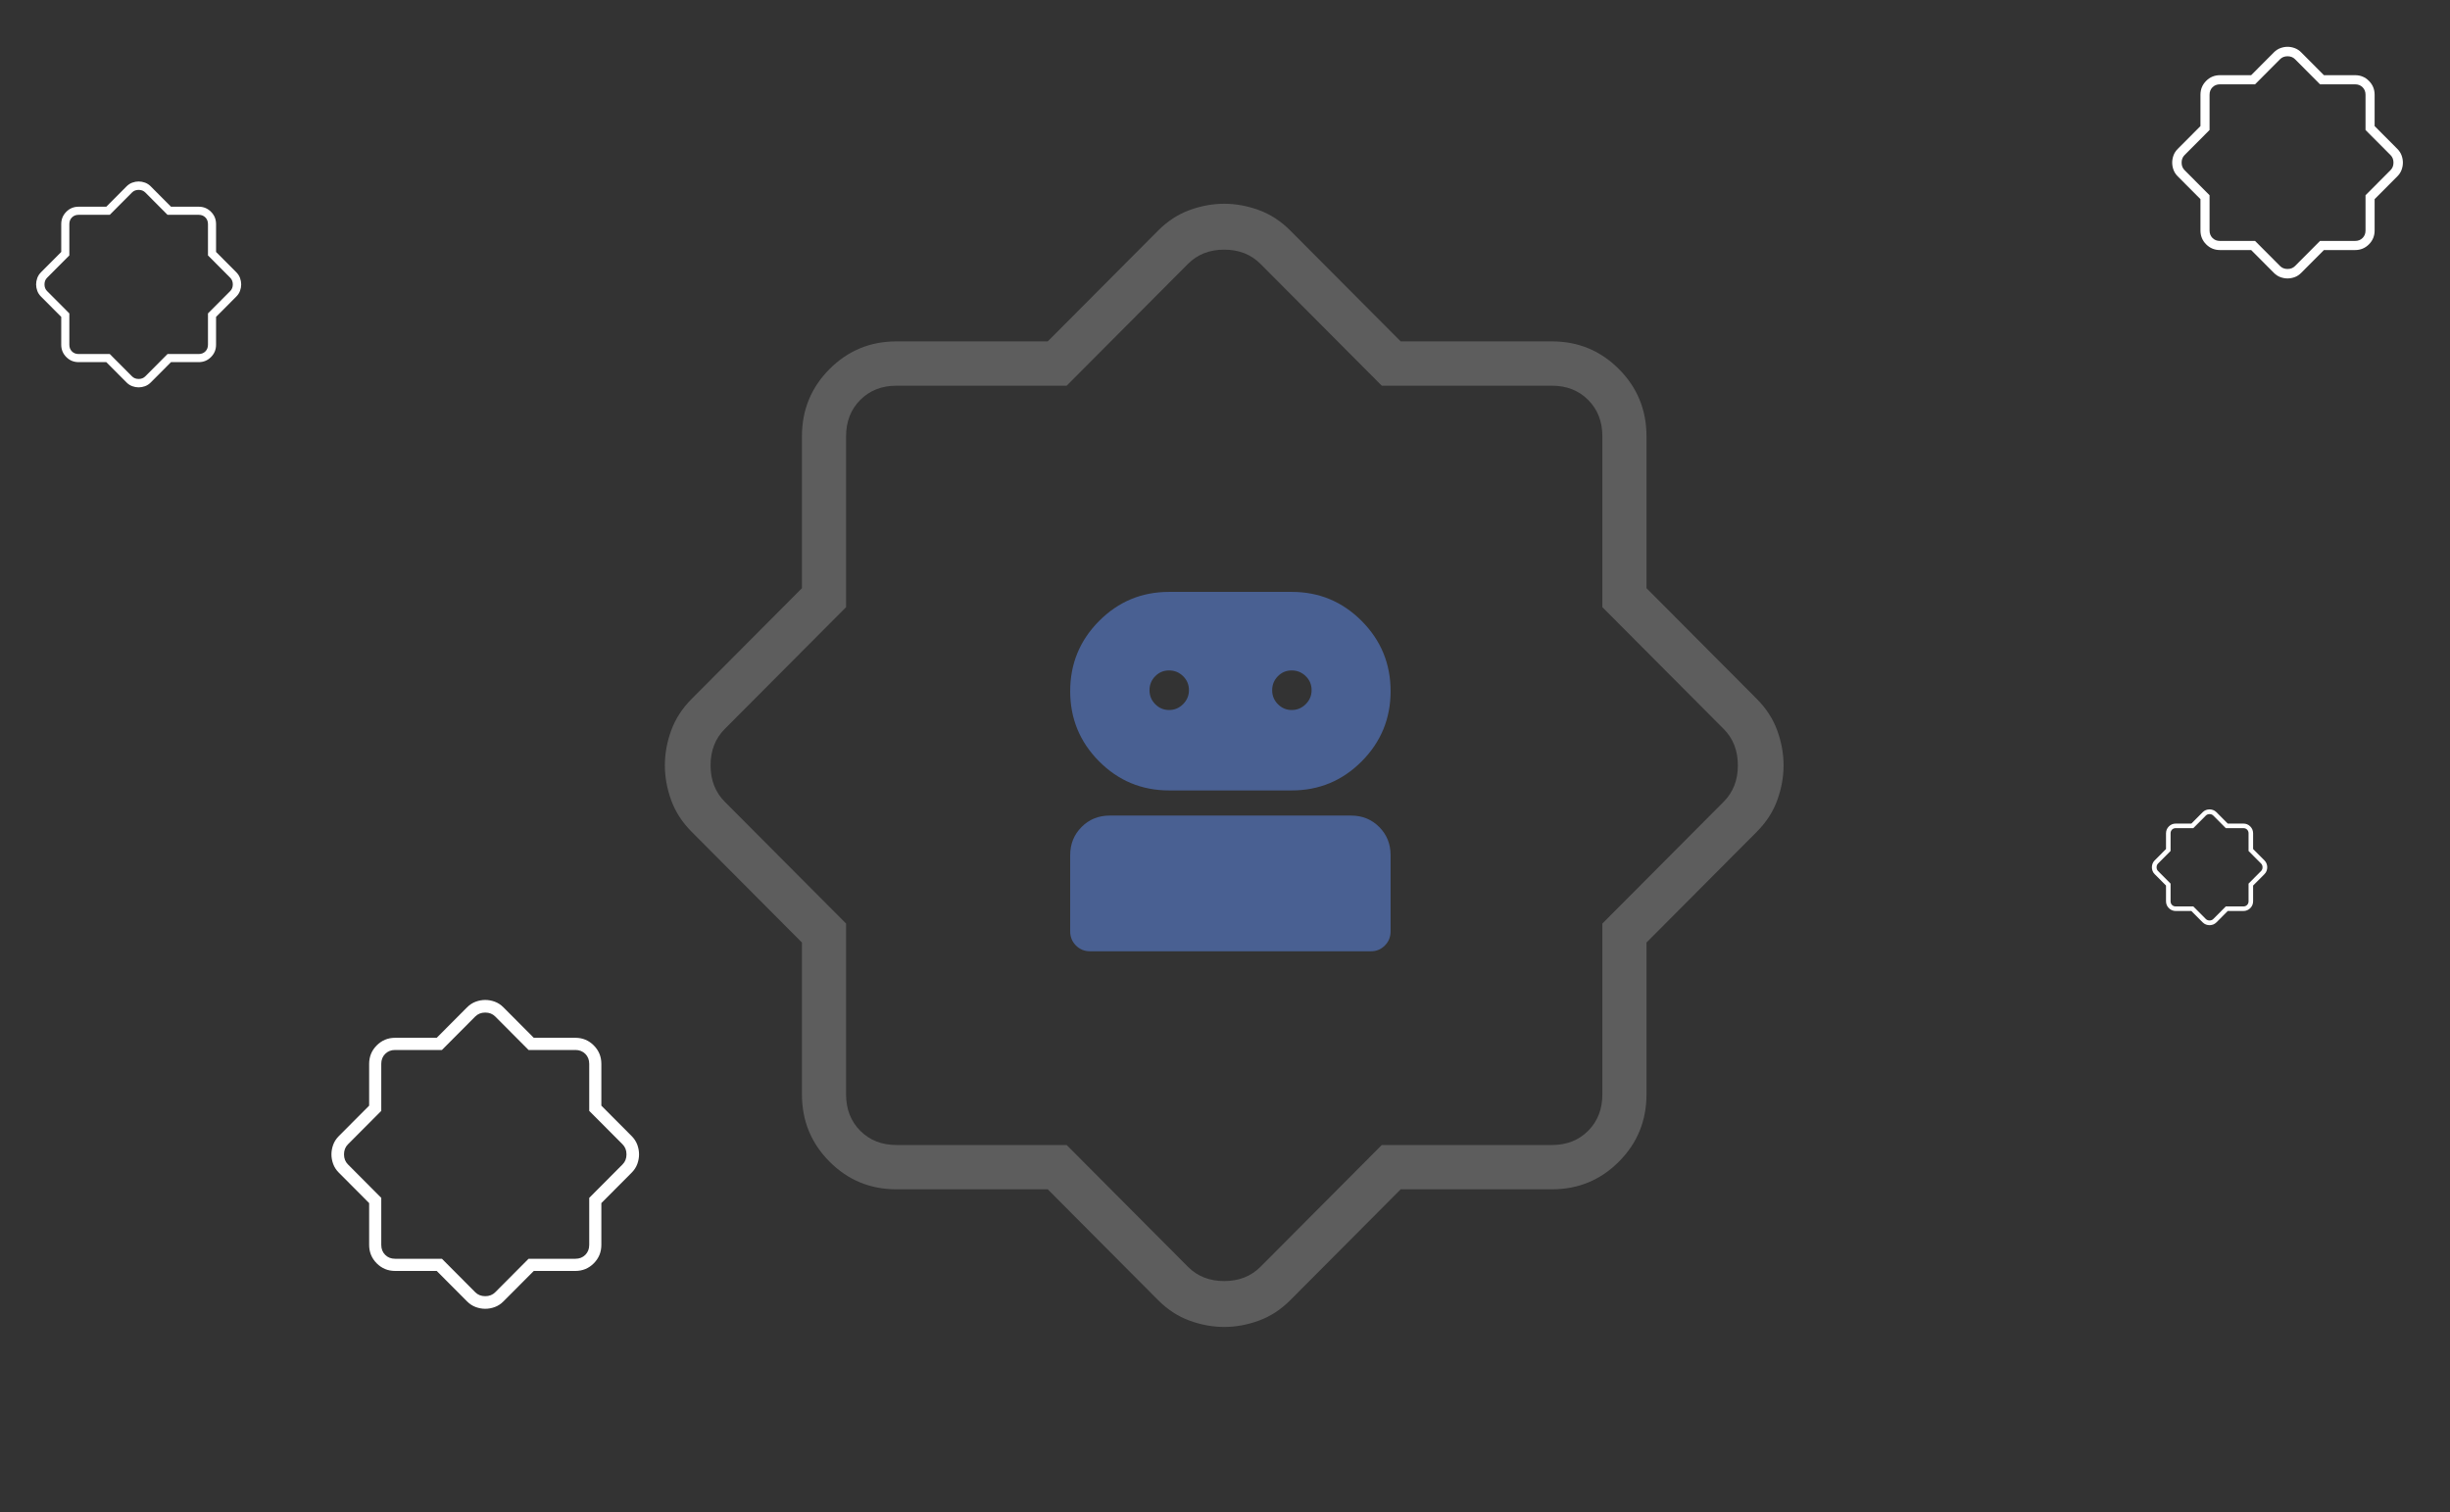 <svg width="230" height="142" viewBox="0 0 230 142" fill="none" xmlns="http://www.w3.org/2000/svg">
<rect x="0" y="0" width="230" height="142" fill="#333333" stroke="none"/>
<mask id="mask0_1192_11064" style="mask-type:alpha" maskUnits="userSpaceOnUse" x="43" y="0" width="143" height="142">
<rect x="43.926" width="142" height="142" fill="#D9D9D9"/>
</mask>
<g mask="url(#mask0_1192_11064)">
<path d="M98.36 111.66H84.16C81.695 111.66 79.599 110.794 77.873 109.061C76.148 107.328 75.285 105.224 75.285 102.749V88.491L64.931 78.094C64.043 77.203 63.402 76.213 63.008 75.124C62.613 74.035 62.416 72.945 62.416 71.856C62.416 70.767 62.613 69.678 63.008 68.589C63.402 67.5 64.043 66.51 64.931 65.618L75.285 55.222V40.964C75.285 38.488 76.148 36.384 77.873 34.652C79.599 32.919 81.695 32.052 84.16 32.052H98.36L108.714 21.656C109.602 20.765 110.588 20.121 111.672 19.725C112.757 19.329 113.842 19.131 114.927 19.131C116.011 19.131 117.096 19.329 118.181 19.725C119.265 20.121 120.252 20.765 121.139 21.656L131.493 32.052H145.693C148.158 32.052 150.254 32.919 151.98 34.652C153.705 36.384 154.568 38.488 154.568 40.964V55.222L164.922 65.618C165.81 66.51 166.451 67.5 166.845 68.589C167.24 69.678 167.437 70.767 167.437 71.856C167.437 72.945 167.24 74.035 166.845 75.124C166.451 76.213 165.81 77.203 164.922 78.094L154.568 88.491V102.749C154.568 105.224 153.705 107.328 151.98 109.061C150.254 110.794 148.158 111.66 145.693 111.66H131.493L121.139 122.057C120.252 122.948 119.265 123.592 118.181 123.988C117.096 124.384 116.011 124.582 114.927 124.582C113.842 124.582 112.757 124.384 111.672 123.988C110.588 123.592 109.602 122.948 108.714 122.057L98.36 111.66ZM100.135 107.502L111.524 118.938C112.412 119.829 113.546 120.275 114.927 120.275C116.307 120.275 117.441 119.829 118.329 118.938L129.718 107.502H145.693C147.074 107.502 148.208 107.056 149.095 106.165C149.983 105.274 150.427 104.135 150.427 102.749V86.709L161.816 75.272C162.704 74.381 163.147 73.243 163.147 71.856C163.147 70.47 162.704 69.332 161.816 68.44L150.427 57.004V40.964C150.427 39.578 149.983 38.439 149.095 37.548C148.208 36.657 147.074 36.211 145.693 36.211H129.718L118.329 24.775C117.441 23.884 116.307 23.438 114.927 23.438C113.546 23.438 112.412 23.884 111.524 24.775L100.135 36.211H84.16C82.779 36.211 81.645 36.657 80.758 37.548C79.87 38.439 79.427 39.578 79.427 40.964V57.004L68.037 68.44C67.15 69.332 66.706 70.47 66.706 71.856C66.706 73.243 67.15 74.381 68.037 75.272L79.427 86.709V102.749C79.427 104.135 79.87 105.274 80.758 106.165C81.645 107.056 82.779 107.502 84.16 107.502H100.135Z" fill="white" fill-opacity="0.21"/>
<mask id="mask1_1192_11064" style="mask-type:alpha" maskUnits="userSpaceOnUse" x="94" y="50" width="43" height="43">
<rect x="94.36" y="50.434" width="42.299" height="42.299" fill="#D9D9D9"/>
</mask>
<g mask="url(#mask1_1192_11064)">
<path d="M102.332 89.312C101.808 89.312 101.367 89.132 101.007 88.77C100.647 88.409 100.467 87.965 100.467 87.439V80.287C100.467 79.24 100.823 78.359 101.536 77.643C102.248 76.928 103.125 76.571 104.168 76.571H126.845C127.888 76.571 128.765 76.928 129.478 77.643C130.19 78.359 130.546 79.24 130.546 80.287V87.439C130.546 87.965 130.366 88.409 130.007 88.77C129.647 89.132 129.215 89.312 128.71 89.312H102.332ZM109.749 74.211C107.184 74.211 104.995 73.302 103.184 71.483C101.373 69.664 100.467 67.467 100.467 64.891C100.467 62.315 101.373 60.118 103.184 58.299C104.995 56.48 107.184 55.571 109.749 55.571H121.264C123.829 55.571 126.018 56.48 127.829 58.299C129.64 60.118 130.546 62.315 130.546 64.891C130.546 67.467 129.64 69.664 127.829 71.483C126.018 73.302 123.829 74.211 121.264 74.211H109.749ZM109.754 66.66C110.26 66.66 110.697 66.478 111.064 66.112C111.431 65.746 111.615 65.306 111.615 64.792C111.615 64.278 111.431 63.841 111.065 63.483C110.699 63.123 110.259 62.944 109.744 62.944C109.238 62.944 108.806 63.125 108.449 63.488C108.092 63.85 107.913 64.288 107.913 64.802C107.913 65.316 108.094 65.754 108.454 66.117C108.814 66.479 109.248 66.66 109.754 66.66ZM121.268 66.66C121.775 66.66 122.211 66.478 122.578 66.112C122.946 65.746 123.129 65.306 123.129 64.792C123.129 64.278 122.946 63.841 122.58 63.483C122.214 63.123 121.773 62.944 121.259 62.944C120.753 62.944 120.321 63.125 119.964 63.488C119.607 63.85 119.428 64.288 119.428 64.802C119.428 65.316 119.608 65.754 119.969 66.117C120.329 66.479 120.762 66.66 121.268 66.66Z" fill="#496092"/>
</g>
</g>
<mask id="mask2_1192_11064" style="mask-type:alpha" maskUnits="userSpaceOnUse" x="0" y="13" width="27" height="27">
<rect y="13.015" width="26.03" height="26.03" fill="#D9D9D9"/>
</mask>
<g mask="url(#mask2_1192_11064)">
<path d="M9.979 33.999H7.376C6.924 33.999 6.54 33.841 6.224 33.523C5.908 33.205 5.749 32.82 5.749 32.366V29.752L3.851 27.846C3.689 27.683 3.571 27.502 3.499 27.302C3.427 27.102 3.39 26.903 3.39 26.703C3.39 26.503 3.427 26.304 3.499 26.104C3.571 25.904 3.689 25.723 3.851 25.559L5.749 23.654V21.04C5.749 20.586 5.908 20.201 6.224 19.883C6.54 19.565 6.924 19.407 7.376 19.407H9.979L11.877 17.501C12.04 17.337 12.221 17.219 12.42 17.147C12.618 17.074 12.817 17.038 13.016 17.038C13.215 17.038 13.414 17.074 13.613 17.147C13.812 17.219 13.992 17.337 14.155 17.501L16.053 19.407H18.656C19.108 19.407 19.492 19.565 19.808 19.883C20.125 20.201 20.283 20.586 20.283 21.04V23.654L22.181 25.559C22.344 25.723 22.461 25.904 22.534 26.104C22.606 26.304 22.642 26.503 22.642 26.703C22.642 26.903 22.606 27.102 22.534 27.302C22.461 27.502 22.344 27.683 22.181 27.846L20.283 29.752V32.366C20.283 32.82 20.125 33.205 19.808 33.523C19.492 33.841 19.108 33.999 18.656 33.999H16.053L14.155 35.905C13.992 36.069 13.812 36.187 13.613 36.259C13.414 36.332 13.215 36.368 13.016 36.368C12.817 36.368 12.618 36.332 12.42 36.259C12.221 36.187 12.04 36.069 11.877 35.905L9.979 33.999ZM10.305 33.237L12.393 35.334C12.555 35.497 12.763 35.579 13.016 35.579C13.269 35.579 13.477 35.497 13.64 35.334L15.728 33.237H18.656C18.909 33.237 19.117 33.156 19.28 32.992C19.442 32.829 19.524 32.62 19.524 32.366V29.425L21.612 27.329C21.774 27.166 21.856 26.957 21.856 26.703C21.856 26.449 21.774 26.24 21.612 26.077L19.524 23.98V21.04C19.524 20.786 19.442 20.577 19.28 20.414C19.117 20.25 18.909 20.169 18.656 20.169H15.728L13.64 18.072C13.477 17.909 13.269 17.827 13.016 17.827C12.763 17.827 12.555 17.909 12.393 18.072L10.305 20.169H7.376C7.123 20.169 6.915 20.25 6.753 20.414C6.59 20.577 6.509 20.786 6.509 21.04V23.98L4.421 26.077C4.258 26.24 4.177 26.449 4.177 26.703C4.177 26.957 4.258 27.166 4.421 27.329L6.509 29.425V32.366C6.509 32.62 6.59 32.829 6.753 32.992C6.915 33.156 7.123 33.237 7.376 33.237H10.305Z" fill="white"/>
</g>
<mask id="mask3_1192_11064" style="mask-type:alpha" maskUnits="userSpaceOnUse" x="200" y="73" width="15" height="15">
<rect x="200.107" y="73.21" width="14.642" height="14.642" fill="#D9D9D9"/>
</mask>
<g mask="url(#mask3_1192_11064)">
<path d="M205.72 85.53H204.256C204.001 85.53 203.785 85.441 203.607 85.262C203.429 85.084 203.34 84.867 203.34 84.612V83.141L202.273 82.069C202.181 81.978 202.115 81.875 202.075 81.763C202.034 81.651 202.014 81.538 202.014 81.426C202.014 81.314 202.034 81.201 202.075 81.089C202.115 80.977 202.181 80.875 202.273 80.783L203.34 79.711V78.241C203.34 77.986 203.429 77.769 203.607 77.59C203.785 77.411 204.001 77.322 204.256 77.322H205.72L206.787 76.25C206.879 76.158 206.981 76.092 207.092 76.051C207.204 76.01 207.316 75.99 207.428 75.99C207.54 75.99 207.652 76.01 207.764 76.051C207.875 76.092 207.977 76.158 208.069 76.25L209.136 77.322H210.6C210.855 77.322 211.071 77.411 211.249 77.59C211.427 77.769 211.516 77.986 211.516 78.241V79.711L212.583 80.783C212.675 80.875 212.741 80.977 212.782 81.089C212.822 81.201 212.843 81.314 212.843 81.426C212.843 81.538 212.822 81.651 212.782 81.763C212.741 81.875 212.675 81.978 212.583 82.069L211.516 83.141V84.612C211.516 84.867 211.427 85.084 211.249 85.262C211.071 85.441 210.855 85.53 210.6 85.53H209.136L208.069 86.603C207.977 86.694 207.875 86.761 207.764 86.802C207.652 86.842 207.54 86.863 207.428 86.863C207.316 86.863 207.204 86.842 207.092 86.802C206.981 86.761 206.879 86.694 206.787 86.603L205.72 85.53ZM205.903 85.102L207.077 86.281C207.169 86.373 207.286 86.419 207.428 86.419C207.57 86.419 207.687 86.373 207.779 86.281L208.953 85.102H210.6C210.743 85.102 210.86 85.056 210.951 84.964C211.043 84.872 211.089 84.754 211.089 84.612V82.958L212.263 81.778C212.354 81.686 212.4 81.569 212.4 81.426C212.4 81.283 212.354 81.166 212.263 81.074L211.089 79.895V78.241C211.089 78.098 211.043 77.98 210.951 77.888C210.86 77.797 210.743 77.751 210.6 77.751H208.953L207.779 76.572C207.687 76.48 207.57 76.434 207.428 76.434C207.286 76.434 207.169 76.48 207.077 76.572L205.903 77.751H204.256C204.113 77.751 203.996 77.797 203.905 77.888C203.813 77.98 203.768 78.098 203.768 78.241V79.895L202.593 81.074C202.502 81.166 202.456 81.283 202.456 81.426C202.456 81.569 202.502 81.686 202.593 81.778L203.768 82.958V84.612C203.768 84.754 203.813 84.872 203.905 84.964C203.996 85.056 204.113 85.102 204.256 85.102H205.903Z" fill="white"/>
</g>
<mask id="mask4_1192_11064" style="mask-type:alpha" maskUnits="userSpaceOnUse" x="26" y="87" width="40" height="40">
<rect x="26.031" y="87.852" width="39.045" height="39.045" fill="#D9D9D9"/>
</mask>
<g mask="url(#mask4_1192_11064)">
<path d="M40.998 119.324H37.094C36.416 119.324 35.84 119.086 35.365 118.61C34.891 118.133 34.654 117.555 34.654 116.874V112.954L31.807 110.095C31.562 109.85 31.386 109.578 31.278 109.278C31.169 108.979 31.115 108.679 31.115 108.38C31.115 108.08 31.169 107.781 31.278 107.481C31.386 107.182 31.562 106.91 31.807 106.664L34.654 103.806V99.885C34.654 99.205 34.891 98.626 35.365 98.15C35.84 97.673 36.416 97.435 37.094 97.435H40.998L43.846 94.576C44.09 94.331 44.361 94.154 44.659 94.045C44.957 93.936 45.255 93.882 45.554 93.882C45.852 93.882 46.15 93.936 46.449 94.045C46.747 94.154 47.018 94.331 47.262 94.576L50.109 97.435H54.014C54.691 97.435 55.268 97.673 55.742 98.15C56.217 98.626 56.454 99.205 56.454 99.885V103.806L59.301 106.664C59.545 106.91 59.721 107.182 59.83 107.481C59.938 107.781 59.992 108.08 59.992 108.38C59.992 108.679 59.938 108.979 59.83 109.278C59.721 109.578 59.545 109.85 59.301 110.095L56.454 112.954V116.874C56.454 117.555 56.217 118.133 55.742 118.61C55.268 119.086 54.691 119.324 54.014 119.324H50.109L47.262 122.183C47.018 122.428 46.747 122.605 46.449 122.714C46.15 122.823 45.852 122.877 45.554 122.877C45.255 122.877 44.957 122.823 44.659 122.714C44.361 122.605 44.09 122.428 43.846 122.183L40.998 119.324ZM41.487 118.181L44.618 121.326C44.862 121.571 45.174 121.693 45.554 121.693C45.933 121.693 46.245 121.571 46.489 121.326L49.621 118.181H54.014C54.393 118.181 54.705 118.058 54.949 117.813C55.193 117.568 55.315 117.255 55.315 116.874V112.464L58.447 109.319C58.691 109.074 58.813 108.761 58.813 108.38C58.813 107.999 58.691 107.685 58.447 107.44L55.315 104.296V99.885C55.315 99.504 55.193 99.191 54.949 98.946C54.705 98.701 54.393 98.578 54.014 98.578H49.621L46.489 95.434C46.245 95.189 45.933 95.066 45.554 95.066C45.174 95.066 44.862 95.189 44.618 95.434L41.487 98.578H37.094C36.714 98.578 36.403 98.701 36.158 98.946C35.914 99.191 35.792 99.504 35.792 99.885V104.296L32.661 107.44C32.417 107.685 32.295 107.999 32.295 108.38C32.295 108.761 32.417 109.074 32.661 109.319L35.792 112.464V116.874C35.792 117.255 35.914 117.568 36.158 117.813C36.403 118.058 36.714 118.181 37.094 118.181H41.487Z" fill="white"/>
</g>
<mask id="mask5_1192_11064" style="mask-type:alpha" maskUnits="userSpaceOnUse" x="200" y="0" width="30" height="30">
<rect x="200.107" width="29.284" height="29.284" fill="#D9D9D9"/>
</mask>
<g mask="url(#mask5_1192_11064)">
<path d="M211.333 23.476H208.404C207.896 23.476 207.464 23.298 207.108 22.94C206.752 22.583 206.574 22.149 206.574 21.639V18.698L204.439 16.554C204.256 16.37 204.123 16.166 204.042 15.942C203.961 15.717 203.92 15.492 203.92 15.268C203.92 15.043 203.961 14.819 204.042 14.594C204.123 14.369 204.256 14.165 204.439 13.981L206.574 11.837V8.897C206.574 8.386 206.752 7.953 207.108 7.595C207.464 7.238 207.896 7.059 208.404 7.059H211.333L213.468 4.915C213.651 4.731 213.854 4.599 214.078 4.517C214.302 4.435 214.525 4.394 214.749 4.394C214.973 4.394 215.196 4.435 215.42 4.517C215.644 4.599 215.847 4.731 216.03 4.915L218.165 7.059H221.094C221.602 7.059 222.034 7.238 222.39 7.595C222.746 7.953 222.924 8.386 222.924 8.897V11.837L225.059 13.981C225.242 14.165 225.375 14.369 225.456 14.594C225.537 14.819 225.578 15.043 225.578 15.268C225.578 15.492 225.537 15.717 225.456 15.942C225.375 16.166 225.242 16.37 225.059 16.554L222.924 18.698V21.639C222.924 22.149 222.746 22.583 222.39 22.94C222.034 23.298 221.602 23.476 221.094 23.476H218.165L216.03 25.62C215.847 25.804 215.644 25.937 215.42 26.019C215.196 26.1 214.973 26.141 214.749 26.141C214.525 26.141 214.302 26.1 214.078 26.019C213.854 25.937 213.651 25.804 213.468 25.62L211.333 23.476ZM211.699 22.619L214.047 24.977C214.23 25.161 214.464 25.253 214.749 25.253C215.034 25.253 215.268 25.161 215.451 24.977L217.799 22.619H221.094C221.379 22.619 221.612 22.527 221.795 22.343C221.979 22.159 222.07 21.924 222.07 21.639V18.331L224.419 15.972C224.602 15.789 224.693 15.554 224.693 15.268C224.693 14.982 224.602 14.747 224.419 14.563L222.07 12.205V8.897C222.07 8.611 221.979 8.376 221.795 8.193C221.612 8.009 221.379 7.917 221.094 7.917H217.799L215.451 5.558C215.268 5.375 215.034 5.283 214.749 5.283C214.464 5.283 214.23 5.375 214.047 5.558L211.699 7.917H208.404C208.119 7.917 207.886 8.009 207.703 8.193C207.52 8.376 207.428 8.611 207.428 8.897V12.205L205.079 14.563C204.896 14.747 204.805 14.982 204.805 15.268C204.805 15.554 204.896 15.789 205.079 15.972L207.428 18.331V21.639C207.428 21.924 207.52 22.159 207.703 22.343C207.886 22.527 208.119 22.619 208.404 22.619H211.699Z" fill="white"/>
</g>
</svg>
